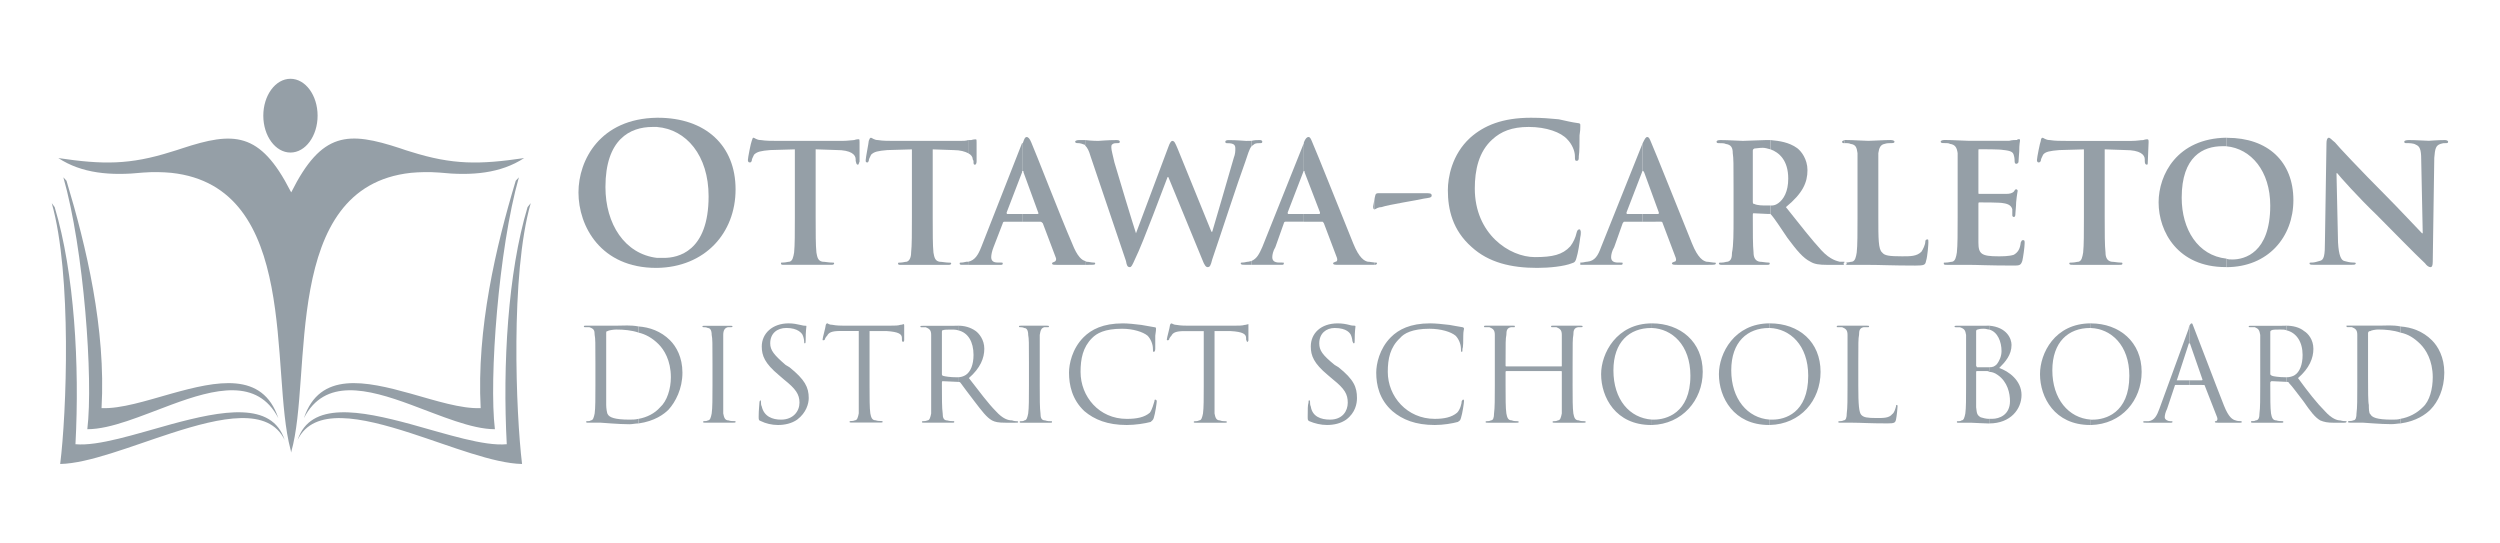 <?xml version="1.0" encoding="UTF-8"?>
<svg xmlns="http://www.w3.org/2000/svg" width="152" height="33" viewBox="0 0 152 33" fill="none">
  <path d="M4.043 10.989L3.852 10.781C5.1 15.122 5.677 23.067 5.309 26.096C6.751 26.096 8.593 25.279 10.419 24.606C13.062 23.628 15.657 22.972 16.922 25.423C15.962 22.556 13.175 23.164 10.419 23.933C8.881 24.366 7.359 24.862 6.174 24.814C6.446 19.992 5.244 14.978 4.043 10.989ZM17.66 9.275C18.573 9.275 19.31 8.266 19.31 7.033C19.31 5.799 18.573 4.79 17.66 4.79C16.747 4.79 16.009 5.799 16.009 7.033C16.009 8.266 16.747 9.275 17.66 9.275ZM10.419 25.791C8.208 26.4 5.981 27.136 4.588 27.009C4.845 22.186 4.524 16.58 3.323 12.591L3.147 12.351C4.38 16.692 4.043 25.182 3.659 28.21C5.389 28.178 7.952 27.136 10.419 26.336C13.447 25.358 16.33 24.733 17.308 26.752C16.538 24.381 13.495 24.958 10.419 25.791ZM24.98 10.509C25.509 10.46 26.086 10.445 26.71 10.492C28.697 10.701 30.443 10.541 31.868 9.611C29.145 10.012 27.527 10.028 24.98 9.227C24.772 9.163 24.548 9.099 24.339 9.019C21.168 7.978 19.566 7.978 17.707 11.694C17.692 11.662 17.675 11.63 17.66 11.614C15.801 7.978 14.2 7.994 11.076 9.019C10.851 9.099 10.627 9.163 10.419 9.227C7.888 10.028 6.254 10.012 3.546 9.611C4.973 10.541 6.703 10.701 8.705 10.492C9.314 10.445 9.891 10.46 10.419 10.509C18.268 11.358 16.394 22.587 17.66 27.313C17.675 27.377 17.692 27.425 17.692 27.473V27.505L17.707 27.49V27.473C19.038 22.844 17.051 11.374 24.98 10.509ZM32.269 12.351L32.076 12.592C30.875 16.581 30.555 22.187 30.811 27.009C29.418 27.137 27.191 26.4 24.98 25.792C21.904 24.958 18.877 24.382 18.092 26.752C19.07 24.734 21.953 25.359 24.98 26.336C27.447 27.137 30.01 28.178 31.741 28.21C31.372 25.183 31.019 16.692 32.269 12.351ZM31.356 10.99C30.155 14.979 28.969 19.993 29.225 24.814C28.04 24.862 26.518 24.366 24.98 23.933C22.225 23.164 19.437 22.556 18.477 25.423C19.742 22.972 22.337 23.629 24.98 24.606C26.806 25.279 28.665 26.096 30.09 26.096C29.722 23.068 30.314 15.123 31.548 10.782L31.356 10.99Z" fill="#959FA7"></path>
  <path d="M142.059 10.531H142.104C142.246 10.718 143.369 11.983 144.494 13.06C145.523 14.089 146.788 15.399 147.442 16.008C147.536 16.149 147.677 16.243 147.769 16.243C147.865 16.243 147.911 16.149 147.911 15.914L148.004 9.595C148.05 9.033 148.098 8.845 148.379 8.751C148.519 8.702 148.567 8.702 148.707 8.702C148.8 8.702 148.846 8.702 148.846 8.608C148.846 8.565 148.754 8.516 148.661 8.516C148.144 8.516 147.769 8.56 147.677 8.56C147.442 8.56 146.973 8.516 146.459 8.516C146.271 8.516 146.179 8.56 146.179 8.608C146.179 8.702 146.225 8.702 146.319 8.702C146.459 8.702 146.74 8.702 146.882 8.796C147.115 8.89 147.209 9.077 147.209 9.685L147.302 14.181H147.257C147.115 14.04 145.757 12.59 145.054 11.888C143.602 10.435 142.059 8.796 141.965 8.656C141.777 8.517 141.684 8.375 141.59 8.375C141.496 8.375 141.45 8.517 141.45 8.702L141.357 14.648C141.357 15.537 141.308 15.819 141.029 15.867C140.888 15.91 140.7 15.961 140.606 15.961C140.467 15.961 140.419 15.961 140.419 16.004C140.419 16.098 140.513 16.098 140.654 16.098H141.732H142.994C143.136 16.098 143.229 16.098 143.229 16.004C143.229 15.961 143.136 15.961 143.042 15.961C142.9 15.961 142.667 15.911 142.527 15.867C142.34 15.817 142.198 15.537 142.152 14.742L142.059 10.531ZM135.363 16.243V15.727C135.456 15.776 135.598 15.776 135.738 15.776C136.44 15.776 138.031 15.401 138.031 12.499C138.031 10.393 136.861 9.034 135.363 8.893V8.378H135.411C137.892 8.378 139.438 9.83 139.438 12.171C139.438 14.417 137.892 16.243 135.363 16.243Z" fill="#959FA7"></path>
  <path d="M126.702 13.199C126.702 14.137 126.702 14.933 126.656 15.353C126.608 15.635 126.563 15.868 126.375 15.914C126.281 15.914 126.14 15.963 126 15.963C125.86 15.963 125.813 15.963 125.813 16.007C125.813 16.102 125.906 16.102 126.046 16.102H127.31H128.856C128.996 16.102 129.044 16.102 129.044 16.007C129.044 15.963 128.996 15.963 128.902 15.963C128.763 15.963 128.527 15.914 128.388 15.914C128.108 15.871 128.015 15.635 128.015 15.353C127.966 14.932 127.966 14.137 127.966 13.199V9.08L129.229 9.124C130.118 9.124 130.402 9.405 130.402 9.686V9.78C130.402 9.966 130.448 10.013 130.541 10.013C130.587 10.013 130.587 9.919 130.587 9.826C130.587 9.592 130.635 8.89 130.635 8.655C130.635 8.515 130.635 8.468 130.542 8.468C130.542 8.468 130.448 8.468 130.306 8.517C130.119 8.517 129.933 8.567 129.606 8.567H125.625C125.298 8.567 124.923 8.567 124.642 8.517C124.36 8.517 124.267 8.376 124.175 8.376C124.127 8.376 124.081 8.47 124.081 8.565C124.033 8.657 123.846 9.594 123.846 9.734C123.846 9.828 123.894 9.876 123.94 9.876C123.985 9.876 124.033 9.876 124.081 9.782C124.081 9.688 124.127 9.594 124.221 9.406C124.36 9.219 124.642 9.173 125.204 9.125L126.702 9.082L126.702 13.199ZM119.025 13.199C119.025 14.137 119.025 14.933 118.977 15.353C118.931 15.635 118.883 15.868 118.696 15.914C118.602 15.914 118.462 15.963 118.32 15.963C118.181 15.963 118.181 15.963 118.181 16.007C118.181 16.102 118.227 16.102 118.368 16.102H119.633C120.241 16.102 120.895 16.146 122.396 16.146C122.768 16.146 122.862 16.146 122.956 15.864C123.004 15.677 123.098 15.023 123.098 14.787C123.098 14.648 123.098 14.6 123.004 14.6C122.91 14.6 122.91 14.65 122.862 14.742C122.816 15.163 122.675 15.35 122.441 15.49C122.16 15.584 121.739 15.584 121.504 15.584C120.475 15.584 120.287 15.444 120.287 14.742V13.196V12.4C120.287 12.351 120.287 12.306 120.335 12.306C120.569 12.306 121.598 12.306 121.785 12.35C122.16 12.399 122.3 12.539 122.348 12.726V13.099C122.348 13.149 122.396 13.193 122.442 13.193C122.535 13.193 122.535 13.053 122.535 13.006C122.535 12.912 122.581 12.539 122.581 12.304C122.629 11.789 122.675 11.65 122.675 11.602C122.675 11.558 122.629 11.508 122.581 11.508C122.535 11.508 122.489 11.557 122.442 11.649C122.348 11.741 122.208 11.789 121.973 11.789H120.335C120.287 11.789 120.287 11.789 120.287 11.695V9.168C120.287 9.074 120.287 9.074 120.335 9.074C120.569 9.074 121.598 9.074 121.785 9.117C122.3 9.167 122.396 9.259 122.441 9.444C122.49 9.586 122.49 9.774 122.49 9.819C122.49 9.913 122.535 9.959 122.581 9.959C122.675 9.959 122.675 9.916 122.723 9.868C122.723 9.726 122.769 9.305 122.769 9.211C122.769 8.745 122.817 8.603 122.817 8.557C122.817 8.508 122.817 8.461 122.769 8.461C122.723 8.461 122.675 8.461 122.629 8.511C122.535 8.511 122.348 8.511 122.16 8.56H119.679C119.4 8.56 118.744 8.511 118.227 8.511C118.087 8.511 117.994 8.56 117.994 8.605C117.994 8.699 118.087 8.699 118.181 8.699C118.321 8.699 118.508 8.699 118.556 8.748C118.883 8.791 118.977 8.981 119.025 9.309V11.461L119.025 13.199ZM112.142 16.104H112.281H113.546C114.342 16.104 115.044 16.147 116.448 16.147C117.01 16.147 117.058 16.104 117.104 15.866C117.198 15.584 117.246 14.836 117.246 14.743C117.246 14.601 117.246 14.555 117.198 14.555C117.104 14.555 117.058 14.599 117.058 14.695C117.058 14.882 116.916 15.164 116.823 15.303C116.541 15.584 116.168 15.584 115.652 15.584C114.858 15.584 114.577 15.541 114.435 15.351C114.202 15.164 114.202 14.509 114.202 13.197V11.463V9.311C114.247 8.984 114.341 8.796 114.577 8.751C114.716 8.701 114.858 8.701 114.998 8.701C115.091 8.701 115.185 8.701 115.185 8.607C115.185 8.564 115.091 8.513 114.95 8.513C114.577 8.513 113.827 8.563 113.593 8.563C113.312 8.563 112.704 8.513 112.235 8.513H112.141V8.701H112.187C112.281 8.701 112.423 8.701 112.516 8.75C112.843 8.793 112.889 8.983 112.937 9.311V11.463V13.196C112.937 14.133 112.937 14.929 112.889 15.35C112.843 15.631 112.797 15.865 112.61 15.911C112.516 15.911 112.422 15.96 112.235 15.96H112.141C112.235 15.96 112.281 15.96 112.281 16.003C112.281 16.099 112.235 16.104 112.142 16.104ZM135.362 8.372V8.889H135.129C133.958 8.889 132.647 9.497 132.647 12.024C132.647 13.945 133.631 15.537 135.362 15.724V16.239H135.316C132.414 16.239 131.243 14.087 131.243 12.306C131.243 10.62 132.366 8.42 135.362 8.372Z" fill="#959FA7"></path>
  <path d="M112.142 15.915H111.86C111.721 15.871 111.298 15.821 110.737 15.213C110.175 14.604 109.473 13.715 108.583 12.592C109.612 11.748 109.894 11.092 109.894 10.344C109.894 9.688 109.519 9.173 109.237 8.985C108.771 8.658 108.208 8.565 107.648 8.517V9.079C108.162 9.267 108.725 9.736 108.725 10.859C108.725 11.654 108.444 12.123 108.114 12.357C107.975 12.45 107.881 12.498 107.648 12.498V13.013L107.694 13.062C107.833 13.202 108.302 13.904 108.677 14.466C109.237 15.214 109.612 15.683 110.081 15.916C110.317 16.058 110.596 16.104 111.112 16.104H112.094H112.142C112.094 16.104 112.094 16.061 112.094 16.01C112.094 16.01 112.094 15.967 112.142 15.967L112.142 15.915ZM112.142 8.517V8.704C112.048 8.704 112 8.704 112 8.61C112 8.567 112.048 8.567 112.142 8.517Z" fill="#959FA7"></path>
  <path d="M99.875 13.48V13.012H100.812C100.858 13.012 100.858 12.969 100.858 12.921L99.968 10.485C99.92 10.436 99.92 10.391 99.92 10.391H99.874V8.706C100.014 8.425 100.062 8.331 100.156 8.331C100.25 8.331 100.295 8.424 100.389 8.657C100.622 9.174 102.262 13.293 102.87 14.791C103.245 15.728 103.572 15.868 103.76 15.914C103.902 15.914 104.087 15.963 104.181 15.963C104.275 15.963 104.323 15.963 104.323 16.006C104.323 16.102 104.229 16.102 103.854 16.102H101.981C101.793 16.102 101.654 16.102 101.654 16.006C101.654 15.963 101.699 15.963 101.793 15.912C101.887 15.912 101.935 15.819 101.887 15.679L101.091 13.573C101.091 13.523 101.045 13.479 100.997 13.479L99.875 13.48ZM107.646 8.518V9.08C107.458 9.031 107.319 8.986 107.179 8.986C106.946 8.986 106.758 9.03 106.664 9.03C106.571 9.079 106.571 9.124 106.571 9.171V12.213C106.571 12.353 106.571 12.4 106.664 12.4C106.85 12.494 107.179 12.494 107.412 12.494H107.646V13.009H107.506L106.616 12.966C106.571 12.966 106.571 13.009 106.571 13.06V13.199C106.571 14.137 106.571 14.933 106.616 15.354C106.616 15.635 106.71 15.868 106.991 15.914C107.131 15.914 107.367 15.964 107.506 15.964C107.552 15.964 107.6 15.964 107.6 16.007C107.6 16.103 107.552 16.103 107.412 16.103H105.914H104.698C104.604 16.103 104.51 16.103 104.51 16.007C104.51 15.964 104.556 15.964 104.698 15.964C104.837 15.964 104.931 15.914 105.025 15.914C105.26 15.871 105.306 15.635 105.306 15.354C105.4 14.933 105.4 14.137 105.4 13.199V11.466C105.4 9.922 105.4 9.641 105.352 9.314C105.352 8.987 105.26 8.8 104.931 8.753C104.837 8.704 104.697 8.704 104.556 8.704C104.416 8.704 104.368 8.704 104.368 8.61C104.368 8.567 104.416 8.516 104.604 8.516C105.118 8.516 105.727 8.565 105.962 8.565C106.289 8.565 107.037 8.516 107.366 8.516L107.646 8.518Z" fill="#959FA7"></path>
  <path d="M96.083 7.721V7.582V7.625V7.721ZM96.083 14.417C96.128 14.276 96.128 14.184 96.128 14.136C96.128 14.093 96.128 14.042 96.083 13.996V14.417ZM99.874 8.705V10.39C99.874 10.39 99.829 10.433 99.829 10.484L98.891 12.919C98.891 12.963 98.891 13.013 98.939 13.013H99.874V13.48H98.751C98.706 13.48 98.706 13.529 98.658 13.574L98.143 15.026C98.004 15.259 97.956 15.495 97.956 15.634C97.956 15.822 98.049 15.964 98.376 15.964H98.516C98.658 15.964 98.658 15.964 98.658 16.007C98.658 16.101 98.609 16.101 98.516 16.101H97.441H96.27H96.083V15.961H96.176C96.27 15.961 96.41 15.912 96.504 15.912C96.972 15.868 97.16 15.537 97.347 15.022L99.874 8.705Z" fill="#959FA7"></path>
  <path d="M83.582 12.731V12.029L83.628 11.841C83.676 11.747 83.722 11.747 83.863 11.747H86.72C86.907 11.747 87.047 11.747 87.047 11.889C87.047 12.029 86.859 12.029 86.578 12.074C86.203 12.168 84.378 12.45 84.003 12.591C83.815 12.591 83.676 12.682 83.582 12.731ZM83.582 16.102V15.962C83.676 15.962 83.722 15.962 83.722 16.005C83.722 16.055 83.676 16.102 83.582 16.102ZM96.082 15.959V16.003V16.097V15.959ZM96.082 7.578V7.718C96.082 7.812 96.082 7.953 96.036 8.234C96.036 8.607 96.036 9.264 95.991 9.497C95.991 9.684 95.991 9.778 95.849 9.778C95.755 9.778 95.755 9.684 95.755 9.497C95.755 9.17 95.568 8.749 95.286 8.468C94.913 8.047 94.022 7.718 92.947 7.718C91.915 7.718 91.259 7.999 90.745 8.468C89.903 9.218 89.668 10.341 89.668 11.463C89.668 14.226 91.776 15.632 93.32 15.632C94.397 15.632 95.005 15.491 95.474 14.976C95.661 14.741 95.801 14.414 95.849 14.18C95.895 13.993 95.943 13.945 96.037 13.945C96.037 13.945 96.082 13.945 96.082 13.994V14.415C96.036 14.79 95.943 15.398 95.849 15.68C95.801 15.867 95.755 15.961 95.568 16.007C95.099 16.194 94.211 16.288 93.461 16.288C91.87 16.288 90.511 15.961 89.48 15.023C88.311 13.994 88.03 12.729 88.03 11.559C88.03 10.811 88.263 9.404 89.388 8.375C90.23 7.627 91.353 7.159 93.086 7.159C93.788 7.159 94.211 7.202 94.772 7.253C95.193 7.344 95.568 7.438 95.943 7.486C96.036 7.486 96.082 7.534 96.082 7.578Z" fill="#959FA7"></path>
  <path d="M83.582 15.962C83.488 15.962 83.301 15.912 83.161 15.912C82.974 15.869 82.647 15.725 82.272 14.789C81.663 13.291 80.024 9.171 79.79 8.656C79.697 8.423 79.649 8.329 79.555 8.329C79.463 8.329 79.367 8.423 79.276 8.656V10.389C79.322 10.389 79.322 10.433 79.322 10.483L80.257 12.917C80.257 12.966 80.257 13.011 80.211 13.011H79.276V13.48H80.399C80.444 13.48 80.444 13.523 80.492 13.574L81.288 15.68C81.334 15.82 81.288 15.914 81.195 15.914C81.101 15.963 81.053 15.963 81.053 16.008C81.053 16.101 81.195 16.101 81.382 16.101H83.255H83.582L83.582 15.962ZM83.582 12.028V12.73C83.488 12.73 83.488 12.636 83.488 12.543L83.582 12.028Z" fill="#959FA7"></path>
  <path d="M76.091 8.892C76.136 8.848 76.23 8.798 76.278 8.752C76.372 8.703 76.511 8.703 76.605 8.703C76.699 8.703 76.747 8.703 76.747 8.609C76.747 8.565 76.699 8.515 76.605 8.515C76.418 8.515 76.278 8.515 76.091 8.564V8.892ZM79.274 8.658V10.389C79.274 10.389 79.228 10.439 79.228 10.483L78.291 12.919C78.291 12.968 78.291 13.013 78.339 13.013H79.274V13.479H78.151C78.103 13.479 78.058 13.529 78.058 13.573L77.543 15.025C77.401 15.259 77.355 15.494 77.355 15.636C77.355 15.821 77.449 15.963 77.776 15.963H77.918C78.058 15.963 78.058 15.963 78.058 16.006C78.058 16.1 78.009 16.1 77.918 16.1H76.841H76.091V15.867C76.418 15.725 76.559 15.446 76.747 15.023L79.274 8.702V8.658Z" fill="#959FA7"></path>
  <path d="M65.978 16.102H66.166C66.541 16.102 66.587 16.102 66.587 16.008C66.587 15.964 66.541 15.964 66.493 15.964C66.353 15.964 66.212 15.915 66.072 15.915C66.024 15.915 66.024 15.872 65.978 15.872V16.102ZM76.091 15.868C76.045 15.868 75.951 15.911 75.903 15.911C75.809 15.911 75.67 15.961 75.576 15.961C75.482 15.961 75.437 15.961 75.437 16.004C75.437 16.098 75.528 16.098 75.67 16.098H76.091V15.868ZM76.091 8.564V8.891C75.951 9.078 75.857 9.406 75.716 9.828C75.249 11.091 74.218 14.274 73.703 15.774C73.609 16.147 73.564 16.241 73.422 16.241C73.328 16.241 73.234 16.147 73.095 15.774L71.034 10.764H70.989C70.801 11.23 69.491 14.789 69.022 15.726C68.835 16.147 68.787 16.241 68.695 16.241C68.553 16.241 68.505 16.147 68.459 15.868L66.305 9.5C66.212 9.173 66.118 8.985 65.978 8.846V8.516C66.399 8.566 66.728 8.566 66.774 8.566C66.868 8.566 67.289 8.516 67.897 8.516C68.039 8.516 68.084 8.566 68.084 8.61C68.084 8.704 68.039 8.704 67.897 8.704C67.851 8.704 67.709 8.704 67.664 8.753C67.57 8.797 67.57 8.847 67.57 8.986C67.57 9.126 67.664 9.453 67.757 9.876C67.945 10.532 68.88 13.622 69.068 14.184L71.034 8.939C71.128 8.66 71.222 8.566 71.27 8.566C71.409 8.566 71.455 8.706 71.597 9.032L73.655 14.091H73.704C73.891 13.435 74.687 10.766 75.014 9.595C75.108 9.361 75.108 9.174 75.108 9.033C75.108 8.847 75.062 8.706 74.641 8.706C74.547 8.706 74.499 8.706 74.499 8.612C74.499 8.568 74.547 8.518 74.687 8.518C75.249 8.518 75.67 8.567 75.764 8.567L76.091 8.564Z" fill="#959FA7"></path>
  <path d="M65.978 15.868C65.791 15.819 65.509 15.634 65.182 14.791C64.526 13.293 62.934 9.172 62.701 8.658C62.607 8.425 62.514 8.331 62.42 8.331C62.326 8.331 62.28 8.425 62.186 8.703V10.391C62.232 10.391 62.232 10.434 62.232 10.482L63.122 12.918C63.17 12.967 63.122 13.012 63.076 13.012H62.186V13.481H63.264C63.309 13.481 63.357 13.524 63.403 13.575L64.199 15.681C64.247 15.821 64.153 15.915 64.105 15.915C64.011 15.964 63.966 15.964 63.966 16.009C63.966 16.102 64.059 16.102 64.247 16.102H65.978V15.868ZM65.978 8.518V8.845C65.978 8.845 65.978 8.796 65.932 8.796C65.839 8.752 65.651 8.702 65.557 8.702C65.464 8.702 65.37 8.702 65.37 8.608C65.37 8.564 65.464 8.516 65.603 8.516L65.978 8.518Z" fill="#959FA7"></path>
  <path d="M58.862 9.313C59.05 9.407 59.143 9.546 59.143 9.688L59.189 9.782C59.189 9.969 59.189 10.015 59.283 10.015C59.331 10.015 59.377 9.921 59.377 9.828V8.659C59.377 8.517 59.377 8.472 59.331 8.472C59.282 8.472 59.189 8.472 59.05 8.515H58.862V9.313ZM62.185 8.705V10.39C62.139 10.39 62.139 10.433 62.139 10.484L61.204 12.919C61.204 12.963 61.204 13.013 61.249 13.013H62.185V13.48H61.062C61.016 13.48 60.968 13.523 60.968 13.574L60.408 15.026C60.314 15.259 60.266 15.493 60.266 15.634C60.266 15.822 60.36 15.961 60.641 15.961H60.829C60.922 15.961 60.968 15.961 60.968 16.011C60.968 16.105 60.922 16.105 60.781 16.105H59.704H58.862V15.917C59.283 15.823 59.47 15.495 59.658 15.028L62.139 8.707L62.185 8.705Z" fill="#959FA7"></path>
  <path d="M48.327 13.198C48.327 14.135 48.327 14.931 48.282 15.352C48.233 15.633 48.188 15.867 48 15.913C47.907 15.913 47.765 15.962 47.625 15.962C47.483 15.962 47.483 15.962 47.483 16.005C47.483 16.101 47.532 16.101 47.671 16.101H48.936H50.527C50.621 16.101 50.715 16.101 50.715 16.005C50.715 15.962 50.669 15.962 50.527 15.962C50.388 15.962 50.154 15.913 50.013 15.913C49.731 15.869 49.686 15.633 49.638 15.352C49.592 14.931 49.592 14.135 49.592 13.198V9.079L50.856 9.122C51.746 9.122 52.025 9.404 52.025 9.685V9.779C52.073 9.964 52.073 10.012 52.167 10.012C52.213 10.012 52.213 9.918 52.261 9.825V8.654C52.261 8.514 52.261 8.466 52.212 8.466C52.167 8.466 52.073 8.466 51.933 8.516C51.792 8.516 51.558 8.565 51.229 8.565H47.25C46.923 8.565 46.548 8.565 46.267 8.516C45.985 8.516 45.892 8.374 45.8 8.374C45.752 8.374 45.752 8.468 45.706 8.564C45.658 8.655 45.471 9.593 45.471 9.733C45.471 9.827 45.519 9.874 45.565 9.874C45.658 9.874 45.658 9.874 45.706 9.78C45.706 9.686 45.752 9.593 45.846 9.405C46.033 9.218 46.267 9.172 46.829 9.124L48.327 9.081L48.327 13.198ZM58.861 15.912H58.769C58.721 15.912 58.581 15.962 58.488 15.962C58.394 15.962 58.346 15.962 58.346 16.005C58.346 16.101 58.394 16.101 58.533 16.101H58.861V15.912ZM58.861 8.517V9.312C58.675 9.218 58.394 9.125 57.971 9.125L56.709 9.082V13.201C56.709 14.138 56.709 14.934 56.754 15.355C56.803 15.636 56.848 15.87 57.129 15.915C57.269 15.915 57.504 15.965 57.644 15.965C57.786 15.965 57.831 15.965 57.831 16.008C57.831 16.104 57.738 16.104 57.644 16.104H56.052H54.788C54.648 16.104 54.6 16.104 54.6 16.008C54.6 15.965 54.648 15.965 54.742 15.965C54.881 15.965 55.023 15.915 55.117 15.915C55.302 15.872 55.396 15.636 55.396 15.355C55.444 14.934 55.444 14.138 55.444 13.201V9.082L53.946 9.125C53.384 9.175 53.15 9.219 52.963 9.406C52.869 9.594 52.821 9.688 52.821 9.782C52.776 9.875 52.775 9.875 52.727 9.875C52.634 9.875 52.634 9.826 52.634 9.734C52.634 9.594 52.821 8.657 52.821 8.565C52.869 8.469 52.869 8.376 52.963 8.376C53.009 8.376 53.15 8.517 53.384 8.517C53.665 8.566 54.04 8.566 54.367 8.566H58.346C58.582 8.566 58.721 8.566 58.861 8.517ZM39.946 16.288C42.85 16.245 44.723 14.182 44.723 11.513C44.723 8.844 42.896 7.159 39.994 7.159H39.946V7.721C41.725 7.861 43.083 9.452 43.083 11.934C43.083 15.304 41.211 15.68 40.369 15.68H39.946L39.946 16.288Z" fill="#959FA7"></path>
  <path d="M39.9 16.288H39.948V15.68C37.982 15.446 36.811 13.619 36.811 11.374C36.811 8.469 38.309 7.719 39.667 7.719H39.948V7.159C36.482 7.208 35.171 9.734 35.171 11.7C35.171 13.761 36.529 16.288 39.9 16.288Z" fill="#959FA7"></path>
  <path d="M145.945 25.746V25.465C146.459 25.374 146.928 25.138 147.303 24.763C147.724 24.388 147.911 23.64 147.911 22.938C147.911 21.909 147.488 21.253 147.161 20.923C146.786 20.551 146.413 20.315 145.945 20.221V19.849C146.601 19.892 147.303 20.13 147.863 20.69C148.238 21.065 148.613 21.721 148.613 22.657C148.613 23.64 148.238 24.436 147.77 24.905C147.488 25.186 146.928 25.607 145.945 25.746Z" fill="#959FA7"></path>
  <path d="M145.944 19.846V20.221C145.523 20.081 145.054 20.034 144.587 20.034C144.446 20.034 144.167 20.083 144.119 20.128C144.025 20.128 143.977 20.177 143.977 20.269V21.955V22.89C143.977 23.734 143.977 24.436 144.025 24.624C144.025 24.811 144.025 25.138 144.119 25.184C144.213 25.372 144.494 25.514 145.429 25.514C145.617 25.514 145.804 25.514 145.944 25.464V25.745C145.804 25.745 145.617 25.789 145.384 25.789C144.727 25.789 143.744 25.697 143.65 25.697H142.902C142.808 25.697 142.761 25.697 142.761 25.648C142.761 25.598 142.809 25.598 142.854 25.598C142.902 25.598 142.994 25.598 143.09 25.555C143.229 25.555 143.275 25.368 143.275 25.134C143.323 24.807 143.323 24.197 143.323 23.449V22.042V20.359C143.323 20.078 143.23 19.984 142.994 19.89H142.715C142.715 19.89 142.667 19.89 142.667 19.841V19.797H142.761H143.65H144.727C145.054 19.797 145.477 19.753 145.944 19.846Z" fill="#959FA7"></path>
  <path d="M142.667 25.605H142.621C142.573 25.605 142.433 25.605 142.292 25.562C142.106 25.562 141.777 25.468 141.356 25C140.888 24.533 140.327 23.829 139.719 22.987C140.419 22.379 140.654 21.768 140.654 21.208C140.654 20.645 140.327 20.27 140.092 20.131C139.811 19.895 139.39 19.801 139.015 19.801V20.082C139.623 20.224 139.998 20.787 139.998 21.583C139.998 22.191 139.811 22.612 139.531 22.799C139.39 22.893 139.202 22.939 139.015 22.939V23.22H139.063C139.109 23.22 139.155 23.22 139.155 23.27C139.344 23.455 139.719 23.972 140.046 24.392C140.467 25.001 140.748 25.376 141.075 25.563C141.309 25.657 141.496 25.703 141.919 25.703H142.48C142.573 25.703 142.621 25.703 142.667 25.66L142.667 25.605Z" fill="#959FA7"></path>
  <path d="M133.116 23.405V23.123H133.866C133.912 23.123 133.912 23.08 133.912 23.08L133.164 20.926C133.164 20.926 133.164 20.877 133.116 20.877V19.802C133.164 19.708 133.21 19.66 133.255 19.66C133.304 19.66 133.303 19.71 133.397 19.941C133.537 20.271 134.753 23.5 135.222 24.671C135.503 25.373 135.737 25.514 135.926 25.56C136.018 25.603 136.16 25.603 136.205 25.603C136.254 25.603 136.299 25.603 136.299 25.653C136.299 25.702 136.253 25.702 136.16 25.702H134.895C134.753 25.702 134.662 25.702 134.662 25.653C134.662 25.603 134.707 25.603 134.753 25.603C134.801 25.56 134.849 25.512 134.801 25.37L134.051 23.45C134.051 23.406 134.006 23.406 133.96 23.406L133.116 23.405ZM139.016 19.801V20.079C138.922 20.036 138.781 20.036 138.641 20.036C138.408 20.036 138.172 20.036 138.124 20.079C138.079 20.079 138.033 20.129 138.033 20.175V22.75C138.033 22.793 138.078 22.793 138.124 22.844C138.22 22.887 138.593 22.936 138.922 22.936H139.016V23.217L138.124 23.174C138.079 23.174 138.033 23.217 138.033 23.267V23.453C138.033 24.203 138.033 24.813 138.078 25.138C138.124 25.374 138.172 25.561 138.408 25.561C138.499 25.604 138.687 25.604 138.735 25.604C138.78 25.604 138.829 25.604 138.829 25.654C138.829 25.703 138.78 25.703 138.687 25.703H137.703H137.001C136.908 25.703 136.862 25.703 136.862 25.654C136.862 25.604 136.862 25.604 136.908 25.604C137.001 25.604 137.095 25.604 137.141 25.561C137.328 25.561 137.376 25.374 137.376 25.138C137.422 24.813 137.422 24.203 137.422 23.453V22.049V20.366C137.376 20.082 137.328 19.99 137.095 19.895H136.814C136.768 19.895 136.72 19.895 136.72 19.851C136.72 19.808 136.768 19.808 136.862 19.808H137.751H138.687L139.016 19.801Z" fill="#959FA7"></path>
  <path d="M127.123 25.841V25.514H127.264C127.967 25.514 129.464 25.139 129.464 22.845C129.464 20.972 128.342 19.989 127.123 19.943V19.662C128.854 19.662 130.212 20.785 130.212 22.612C130.212 24.343 128.996 25.795 127.123 25.841ZM133.117 19.801V20.878C133.117 20.835 133.068 20.878 133.068 20.922L132.366 23.076C132.318 23.125 132.366 23.125 132.366 23.125H133.116V23.404H132.272C132.272 23.404 132.227 23.404 132.227 23.454L131.758 24.86C131.664 25.046 131.616 25.233 131.616 25.373C131.616 25.514 131.806 25.608 131.945 25.608H131.991C132.085 25.608 132.085 25.608 132.085 25.651C132.085 25.701 132.039 25.701 131.991 25.701H131.383H130.493C130.354 25.701 130.306 25.701 130.306 25.651C130.306 25.608 130.354 25.608 130.4 25.608H130.635C131.008 25.559 131.15 25.233 131.289 24.86L133.068 19.989C133.068 19.895 133.117 19.849 133.117 19.801Z" fill="#959FA7"></path>
  <path d="M120.943 25.745V25.464H121.13C121.551 25.464 122.207 25.231 122.207 24.387C122.207 23.921 122.068 23.218 121.459 22.796C121.27 22.656 121.084 22.61 120.943 22.61V22.329C121.176 22.329 121.27 22.279 121.411 22.142C121.551 21.954 121.693 21.672 121.693 21.346C121.693 20.783 121.459 20.175 120.943 20.035V19.8C122.02 19.894 122.301 20.596 122.301 20.971C122.301 21.579 121.926 22.002 121.551 22.375C122.114 22.562 122.909 23.125 122.909 24.015C122.909 24.858 122.255 25.745 120.943 25.745ZM127.122 19.66V19.942H127.076C125.766 19.942 124.782 20.783 124.782 22.517C124.782 24.248 125.766 25.419 127.122 25.512V25.839H127.076C124.922 25.839 124.032 24.154 124.032 22.75C124.032 21.487 124.922 19.66 127.122 19.66Z" fill="#959FA7"></path>
  <path d="M112.984 22.047C112.984 20.831 112.984 20.595 113.03 20.362C113.03 20.081 113.078 19.941 113.311 19.893H113.592C113.592 19.893 113.641 19.893 113.641 19.85C113.641 19.801 113.592 19.801 113.499 19.801H112.657H111.767C111.719 19.801 111.674 19.801 111.674 19.85C111.674 19.893 111.674 19.893 111.719 19.893H112.001C112.236 19.988 112.33 20.081 112.33 20.362V22.047V23.452C112.33 24.202 112.33 24.81 112.282 25.137C112.282 25.372 112.236 25.558 112.094 25.558C112 25.607 111.907 25.607 111.861 25.607C111.815 25.607 111.767 25.607 111.767 25.657C111.767 25.7 111.815 25.7 111.907 25.7H112.33H112.657C113.126 25.7 113.64 25.743 114.763 25.743C115.184 25.743 115.232 25.7 115.277 25.51C115.326 25.277 115.371 24.808 115.371 24.714C115.371 24.665 115.371 24.62 115.325 24.62C115.277 24.62 115.277 24.663 115.277 24.714C115.232 24.855 115.184 25.089 115.044 25.183C114.856 25.416 114.529 25.416 114.109 25.416C113.498 25.416 113.311 25.373 113.171 25.229C113.029 25.089 112.984 24.621 112.984 23.45L112.984 22.047ZM107.601 25.839V25.512H107.788C108.49 25.512 109.94 25.137 109.94 22.846C109.94 20.971 108.817 19.987 107.601 19.941V19.66C109.38 19.66 110.69 20.783 110.69 22.61C110.69 24.341 109.474 25.793 107.601 25.839ZM120.942 19.8V20.035C120.851 20.035 120.757 19.986 120.615 19.986C120.522 19.986 120.382 19.986 120.24 20.035C120.195 20.035 120.149 20.078 120.149 20.129V22.235C120.149 22.279 120.194 22.279 120.194 22.329H120.709H120.942V22.61C120.897 22.561 120.851 22.561 120.803 22.561H120.194C120.194 22.561 120.149 22.561 120.149 22.61V23.077V24.763C120.194 25.138 120.194 25.232 120.428 25.373C120.57 25.416 120.757 25.467 120.942 25.467V25.747H120.897C120.709 25.747 119.913 25.703 119.868 25.703H119.07C119.024 25.703 118.978 25.703 118.978 25.66C118.978 25.61 118.978 25.611 119.024 25.611C119.117 25.611 119.211 25.611 119.257 25.561C119.399 25.561 119.445 25.376 119.492 25.14C119.538 24.813 119.538 24.205 119.538 23.455V22.051V20.365C119.492 20.084 119.444 19.99 119.163 19.897H118.93C118.884 19.897 118.836 19.897 118.836 19.853C118.836 19.804 118.884 19.804 118.978 19.804H119.867H120.709L120.942 19.8Z" fill="#959FA7"></path>
  <path d="M100.437 25.839V25.512H100.576C101.278 25.512 102.776 25.137 102.776 22.844C102.776 20.971 101.653 19.987 100.437 19.942V19.66C102.168 19.66 103.526 20.783 103.526 22.61C103.526 24.342 102.262 25.794 100.437 25.839ZM107.599 19.66V19.942H107.554C106.243 19.942 105.26 20.783 105.26 22.517C105.26 24.248 106.243 25.419 107.599 25.512V25.839H107.554C105.399 25.839 104.51 24.154 104.51 22.75C104.51 21.485 105.445 19.66 107.599 19.66Z" fill="#959FA7"></path>
  <path d="M95.615 22.048C95.615 20.831 95.615 20.596 95.66 20.363C95.66 20.081 95.709 19.942 95.942 19.894H96.129C96.175 19.894 96.223 19.894 96.223 19.851C96.223 19.801 96.175 19.801 96.081 19.801H95.287H94.396C94.35 19.801 94.304 19.801 94.304 19.851C94.304 19.894 94.35 19.894 94.35 19.894H94.631C94.864 19.988 94.958 20.081 94.958 20.363V22.048V22.235C94.958 22.279 94.958 22.279 94.912 22.279H91.587C91.587 22.279 91.539 22.279 91.539 22.235V22.048C91.539 20.831 91.539 20.596 91.587 20.363C91.587 20.081 91.633 19.942 91.869 19.894H92.056C92.102 19.894 92.102 19.894 92.102 19.851C92.102 19.801 92.102 19.801 92.008 19.801H91.212H90.323C90.277 19.801 90.229 19.801 90.229 19.851C90.229 19.894 90.229 19.894 90.277 19.894H90.558C90.792 19.988 90.885 20.081 90.885 20.363V22.048V23.452C90.885 24.202 90.885 24.811 90.837 25.138C90.837 25.373 90.791 25.558 90.652 25.558C90.558 25.608 90.464 25.608 90.416 25.608C90.371 25.608 90.323 25.608 90.323 25.657C90.323 25.701 90.371 25.701 90.464 25.701H91.212H92.196C92.289 25.701 92.337 25.701 92.337 25.657C92.337 25.608 92.289 25.608 92.244 25.608C92.195 25.608 92.008 25.608 91.916 25.558C91.681 25.558 91.633 25.373 91.587 25.138C91.539 24.811 91.539 24.202 91.539 23.452V22.611C91.539 22.561 91.587 22.561 91.587 22.561H94.912C94.958 22.561 94.958 22.561 94.958 22.611V23.452V25.138C94.912 25.373 94.864 25.558 94.723 25.558C94.631 25.608 94.537 25.608 94.489 25.608C94.444 25.608 94.395 25.608 94.395 25.657C94.395 25.701 94.444 25.701 94.537 25.701H95.287H96.268C96.362 25.701 96.41 25.701 96.41 25.657C96.41 25.608 96.362 25.608 96.316 25.608C96.268 25.608 96.081 25.608 95.989 25.558C95.754 25.558 95.708 25.373 95.66 25.138C95.614 24.811 95.614 24.202 95.614 23.452L95.615 22.048ZM87.233 25.84C87.748 25.84 88.31 25.746 88.637 25.654C88.779 25.558 88.779 25.558 88.825 25.419C88.919 25.138 89.012 24.483 89.012 24.387C89.012 24.344 89.012 24.296 88.967 24.296C88.918 24.296 88.918 24.339 88.873 24.387C88.873 24.529 88.779 24.904 88.592 25.092C88.262 25.373 87.796 25.467 87.233 25.467C85.548 25.467 84.377 24.108 84.377 22.611C84.377 21.815 84.519 21.111 85.127 20.55C85.36 20.269 85.875 19.988 86.906 19.988C87.608 19.988 88.217 20.175 88.498 20.409C88.685 20.596 88.825 20.924 88.825 21.204C88.825 21.346 88.825 21.392 88.873 21.392C88.919 21.392 88.919 21.349 88.919 21.204C88.967 21.111 88.967 20.69 88.967 20.409C88.967 20.129 89.013 20.036 89.013 19.988C89.013 19.945 88.967 19.894 88.919 19.894C88.638 19.851 88.404 19.8 88.123 19.754C87.702 19.705 87.281 19.66 86.952 19.66C85.736 19.66 85.034 20.035 84.565 20.502C83.863 21.204 83.675 22.141 83.675 22.656C83.675 23.406 83.863 24.296 84.659 24.998C85.267 25.513 86.062 25.84 87.233 25.84ZM80.679 25.839C81.1 25.839 81.521 25.745 81.85 25.512C82.413 25.091 82.504 24.529 82.504 24.202C82.504 23.546 82.319 23.077 81.382 22.329L81.148 22.188C80.398 21.579 80.211 21.3 80.211 20.877C80.211 20.269 80.634 19.942 81.148 19.942C81.896 19.942 82.084 20.269 82.132 20.363C82.177 20.457 82.225 20.644 82.225 20.735C82.271 20.831 82.271 20.877 82.319 20.877C82.365 20.877 82.365 20.783 82.365 20.69C82.365 20.129 82.413 19.894 82.413 19.848C82.413 19.799 82.365 19.799 82.319 19.799C82.271 19.799 82.177 19.799 82.038 19.755C81.85 19.706 81.615 19.661 81.336 19.661C80.305 19.661 79.696 20.27 79.696 21.066C79.696 21.628 79.884 22.097 80.725 22.797L81.055 23.078C81.757 23.64 81.944 23.968 81.944 24.484C81.944 24.999 81.615 25.513 80.867 25.513C80.305 25.513 79.79 25.326 79.696 24.718C79.65 24.624 79.65 24.53 79.65 24.436C79.65 24.387 79.65 24.342 79.602 24.342C79.557 24.342 79.557 24.386 79.557 24.484C79.508 24.624 79.508 24.905 79.508 25.326C79.508 25.513 79.508 25.558 79.602 25.607C79.929 25.746 80.304 25.839 80.679 25.839ZM73.844 20.13H74.827C75.575 20.173 75.763 20.317 75.763 20.551V20.645C75.811 20.785 75.811 20.785 75.856 20.785C75.856 20.785 75.904 20.735 75.904 20.691V19.801V19.707C75.856 19.707 75.763 19.756 75.669 19.756C75.529 19.8 75.342 19.8 75.109 19.8H72.159C72.065 19.8 71.784 19.8 71.55 19.756C71.363 19.756 71.269 19.663 71.221 19.663C71.175 19.663 71.129 19.756 71.129 19.802C71.129 19.896 70.942 20.552 70.942 20.646C70.942 20.689 70.988 20.689 70.988 20.689C71.036 20.689 71.036 20.689 71.081 20.646C71.081 20.597 71.13 20.505 71.221 20.411C71.315 20.223 71.502 20.131 72.017 20.131H73.188V23.454C73.188 24.204 73.188 24.812 73.142 25.14C73.094 25.375 73.048 25.56 72.909 25.56C72.815 25.61 72.721 25.61 72.673 25.61C72.627 25.61 72.579 25.61 72.579 25.659C72.579 25.703 72.628 25.703 72.721 25.703H73.515H74.452C74.546 25.703 74.592 25.703 74.592 25.659C74.592 25.61 74.546 25.61 74.498 25.61C74.452 25.61 74.265 25.61 74.171 25.56C73.938 25.56 73.89 25.375 73.844 25.14V23.454L73.844 20.13ZM68.506 25.84C69.021 25.84 69.629 25.746 69.958 25.655C70.052 25.559 70.098 25.559 70.146 25.419C70.24 25.138 70.331 24.484 70.331 24.388C70.331 24.345 70.285 24.297 70.24 24.297C70.191 24.297 70.191 24.34 70.191 24.388C70.146 24.53 70.052 24.905 69.91 25.092C69.583 25.374 69.114 25.468 68.506 25.468C66.82 25.468 65.698 24.109 65.698 22.611C65.698 21.816 65.837 21.111 66.4 20.551C66.681 20.27 67.148 19.988 68.225 19.988C68.881 19.988 69.489 20.176 69.771 20.409C69.958 20.597 70.098 20.924 70.098 21.205C70.098 21.347 70.098 21.392 70.146 21.392C70.192 21.392 70.24 21.349 70.24 21.205V20.409C70.285 20.13 70.285 20.037 70.285 19.988C70.285 19.945 70.285 19.895 70.192 19.895C69.958 19.851 69.677 19.8 69.396 19.755C69.021 19.705 68.552 19.661 68.273 19.661C67.056 19.661 66.352 20.036 65.883 20.503C65.181 21.205 64.996 22.142 64.996 22.657C64.996 23.407 65.181 24.296 65.931 24.998C66.54 25.513 67.335 25.84 68.506 25.84ZM63.217 22.048V20.363C63.262 20.082 63.308 19.942 63.496 19.894H63.731C63.731 19.894 63.777 19.894 63.777 19.851C63.777 19.802 63.731 19.802 63.637 19.802H62.887H62.092C61.998 19.802 61.952 19.802 61.952 19.851C61.952 19.894 61.998 19.894 62.046 19.894C62.091 19.894 62.185 19.894 62.279 19.944C62.421 19.944 62.514 20.084 62.514 20.365C62.56 20.598 62.56 20.833 62.56 22.05V23.454C62.56 24.204 62.56 24.813 62.514 25.14C62.466 25.375 62.421 25.561 62.279 25.561C62.233 25.61 62.139 25.61 62.046 25.61C61.998 25.61 61.998 25.61 61.998 25.66C61.998 25.703 62.046 25.703 62.091 25.703H62.887H63.825C63.918 25.703 63.964 25.703 63.964 25.66C63.964 25.61 63.964 25.61 63.918 25.61C63.825 25.61 63.683 25.61 63.543 25.561C63.308 25.561 63.262 25.375 63.262 25.14C63.216 24.813 63.216 24.204 63.216 23.454L63.217 22.048ZM58.252 23.219V22.938C58.394 22.938 58.581 22.889 58.721 22.796C59.002 22.611 59.19 22.188 59.19 21.58C59.19 20.784 58.862 20.221 58.252 20.082V19.801C58.627 19.801 59.002 19.895 59.329 20.13C59.517 20.27 59.846 20.645 59.846 21.205C59.846 21.767 59.61 22.376 58.908 22.986C59.565 23.828 60.079 24.53 60.548 24.999C60.969 25.468 61.296 25.559 61.531 25.559C61.671 25.609 61.764 25.609 61.81 25.609C61.858 25.609 61.904 25.609 61.904 25.658C61.904 25.702 61.858 25.701 61.717 25.701H61.156C60.687 25.701 60.5 25.658 60.312 25.56C59.985 25.375 59.704 25 59.237 24.389C58.908 23.968 58.533 23.454 58.394 23.266C58.345 23.223 58.345 23.223 58.3 23.223L58.252 23.219ZM100.438 19.661V19.942H100.389C99.079 19.942 98.096 20.784 98.096 22.517C98.096 24.296 99.079 25.419 100.437 25.513V25.84H100.389C98.235 25.84 97.348 24.154 97.348 22.75C97.348 21.488 98.284 19.661 100.438 19.661Z" fill="#959FA7"></path>
  <path d="M52.869 20.128H53.898C54.648 20.177 54.836 20.315 54.836 20.549V20.642C54.836 20.784 54.881 20.784 54.929 20.784C54.929 20.784 54.975 20.735 54.975 20.69V19.8C54.975 19.751 54.975 19.706 54.929 19.706C54.929 19.706 54.836 19.75 54.742 19.75C54.6 19.799 54.415 19.799 54.179 19.799H51.231C51.136 19.799 50.856 19.799 50.621 19.75C50.388 19.75 50.34 19.656 50.294 19.656C50.246 19.656 50.2 19.75 50.2 19.797C50.2 19.889 50.013 20.545 50.013 20.639C50.013 20.688 50.013 20.688 50.061 20.688C50.106 20.688 50.106 20.688 50.154 20.639C50.154 20.596 50.2 20.499 50.294 20.405C50.388 20.218 50.575 20.124 51.09 20.124H52.213V23.447V25.132C52.167 25.368 52.119 25.555 51.98 25.555C51.886 25.599 51.792 25.598 51.746 25.598C51.698 25.598 51.652 25.599 51.652 25.648C51.652 25.691 51.698 25.691 51.792 25.691H52.588H53.525C53.619 25.691 53.665 25.691 53.665 25.648C53.665 25.599 53.619 25.598 53.571 25.598C53.525 25.598 53.338 25.599 53.244 25.555C53.009 25.555 52.963 25.368 52.915 25.132C52.869 24.805 52.869 24.197 52.869 23.447L52.869 20.128ZM47.298 25.84C47.719 25.84 48.14 25.744 48.469 25.513C49.029 25.09 49.171 24.53 49.171 24.201C49.171 23.547 48.935 23.078 48 22.328L47.765 22.188C47.062 21.58 46.829 21.298 46.829 20.875C46.829 20.267 47.25 19.94 47.813 19.94C48.515 19.94 48.748 20.267 48.796 20.361C48.842 20.455 48.89 20.642 48.89 20.736C48.89 20.83 48.89 20.876 48.935 20.876C48.984 20.876 48.984 20.784 48.984 20.69C48.984 20.128 49.029 19.892 49.029 19.846C49.029 19.803 49.029 19.803 48.936 19.803C48.89 19.803 48.842 19.803 48.654 19.754C48.469 19.711 48.233 19.66 47.952 19.66C46.969 19.66 46.315 20.268 46.315 21.066C46.315 21.627 46.502 22.095 47.344 22.797L47.671 23.079C48.375 23.641 48.609 23.968 48.609 24.483C48.609 24.998 48.233 25.514 47.486 25.514C46.969 25.514 46.454 25.327 46.315 24.716C46.267 24.622 46.267 24.531 46.267 24.435C46.267 24.392 46.267 24.343 46.221 24.343C46.221 24.343 46.173 24.387 46.173 24.483C46.173 24.623 46.127 24.904 46.127 25.327C46.127 25.514 46.127 25.561 46.267 25.606C46.548 25.746 46.923 25.84 47.298 25.84ZM43.973 22.048V20.363C43.973 20.081 44.066 19.942 44.254 19.893H44.441C44.487 19.893 44.535 19.893 44.535 19.85C44.535 19.807 44.487 19.807 44.394 19.807H43.646H42.85C42.756 19.807 42.708 19.807 42.708 19.85C42.708 19.893 42.756 19.893 42.756 19.893C42.85 19.893 42.944 19.893 43.038 19.943C43.177 19.943 43.271 20.082 43.271 20.364C43.319 20.599 43.319 20.832 43.319 22.049V23.453C43.319 24.203 43.319 24.812 43.271 25.139C43.225 25.374 43.177 25.561 43.038 25.561C42.989 25.605 42.85 25.605 42.802 25.605C42.756 25.605 42.756 25.605 42.756 25.654C42.756 25.697 42.756 25.697 42.85 25.697H43.646H44.581C44.675 25.697 44.723 25.697 44.723 25.654C44.723 25.605 44.723 25.605 44.675 25.605C44.581 25.605 44.394 25.605 44.3 25.561C44.066 25.561 44.021 25.374 43.973 25.139V23.453L43.973 22.048ZM58.252 19.802V20.081C58.112 20.038 57.971 20.038 57.879 20.038C57.598 20.038 57.41 20.038 57.316 20.081C57.268 20.081 57.268 20.131 57.268 20.177V22.752C57.268 22.796 57.268 22.796 57.316 22.846C57.456 22.89 57.785 22.938 58.158 22.938H58.252V23.219L57.316 23.176C57.268 23.176 57.268 23.219 57.268 23.27V23.455C57.268 24.205 57.268 24.813 57.316 25.14C57.316 25.376 57.362 25.563 57.598 25.563C57.737 25.606 57.879 25.606 57.971 25.606C58.019 25.606 58.019 25.606 58.019 25.656C58.019 25.699 57.971 25.699 57.925 25.699H56.942H56.192C56.1 25.699 56.052 25.699 56.052 25.656C56.052 25.606 56.1 25.606 56.146 25.606C56.192 25.606 56.285 25.606 56.379 25.563C56.521 25.563 56.567 25.376 56.615 25.14V23.455V22.051V20.365C56.615 20.084 56.521 19.993 56.285 19.896H56.006C56.006 19.896 55.958 19.896 55.958 19.853C55.958 19.81 56.006 19.81 56.1 19.81H56.989H57.879L58.252 19.802ZM38.823 25.746C39.806 25.606 40.369 25.185 40.65 24.904C41.071 24.436 41.492 23.642 41.492 22.656C41.492 21.721 41.116 21.067 40.741 20.692C40.181 20.129 39.479 19.894 38.823 19.848V20.223C39.243 20.317 39.666 20.55 40.039 20.925C40.369 21.252 40.789 21.909 40.789 22.938C40.789 23.642 40.556 24.39 40.133 24.765C39.806 25.137 39.337 25.373 38.823 25.467V25.746Z" fill="#959FA7"></path>
  <path d="M36.201 23.452C36.201 24.202 36.201 24.81 36.156 25.137C36.107 25.373 36.062 25.558 35.92 25.558C35.874 25.608 35.781 25.608 35.687 25.608C35.639 25.608 35.639 25.608 35.639 25.651C35.639 25.7 35.687 25.7 35.732 25.7H36.528C36.622 25.7 37.605 25.794 38.261 25.794C38.449 25.794 38.637 25.745 38.822 25.745V25.464C38.636 25.513 38.449 25.513 38.261 25.513C37.372 25.513 37.045 25.373 36.951 25.186C36.903 25.137 36.857 24.811 36.857 24.624V22.89V21.955V20.27C36.857 20.175 36.857 20.13 36.951 20.13C36.997 20.08 37.324 20.036 37.466 20.036C37.932 20.036 38.401 20.079 38.822 20.221V19.849C38.355 19.755 37.886 19.799 37.559 19.799H36.528H35.639C35.545 19.799 35.499 19.799 35.499 19.849C35.499 19.892 35.545 19.892 35.545 19.892H35.826C36.107 19.986 36.155 20.079 36.155 20.36C36.201 20.594 36.201 20.829 36.201 22.046L36.201 23.452Z" fill="#959FA7"></path>
</svg>

